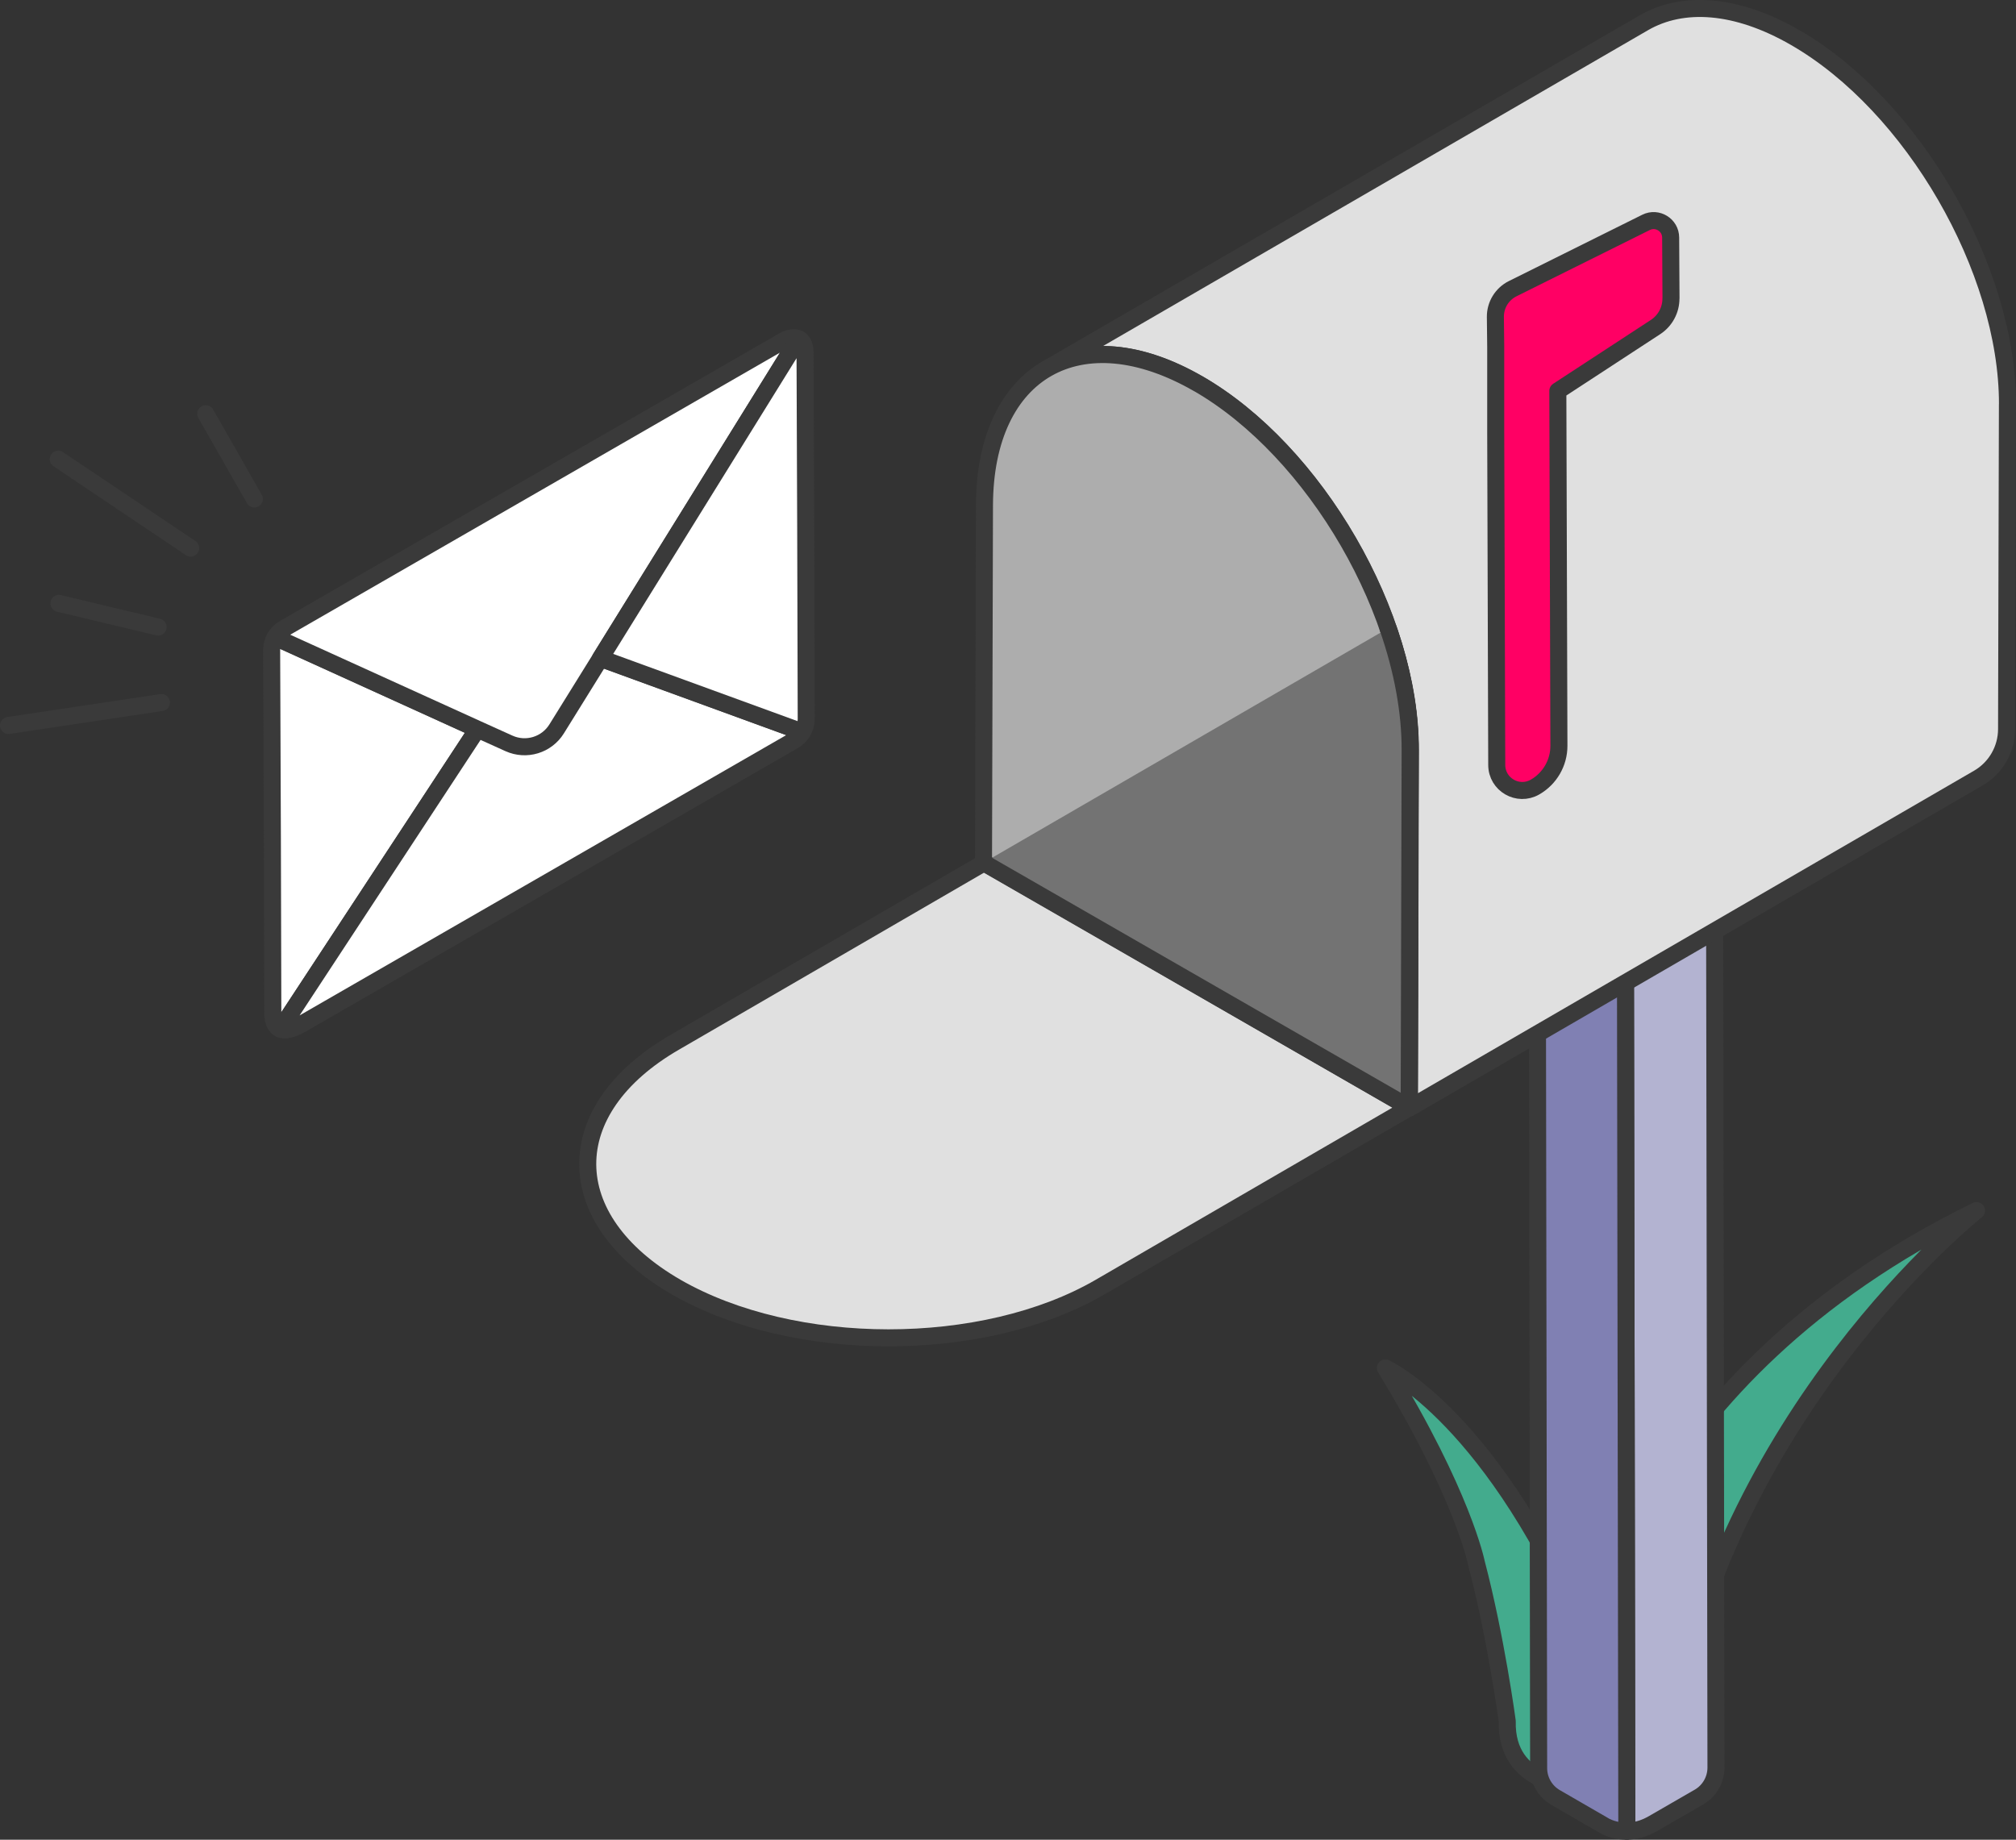 <?xml version="1.0" encoding="UTF-8"?><svg id="Laag_1" xmlns="http://www.w3.org/2000/svg" viewBox="0 0 355.05 324.04"><rect x="0" y="0" width="355.05" height="324.04" fill="#333333" stroke="none"/><defs><style>.cls-1{fill:none;}.cls-1,.cls-2,.cls-3,.cls-4,.cls-5,.cls-6,.cls-7,.cls-8,.cls-9,.cls-10{stroke:#3a3a3a;stroke-width:3px;}.cls-1,.cls-2,.cls-3,.cls-4,.cls-6,.cls-7,.cls-8,.cls-9,.cls-10{stroke-linecap:round;}.cls-1,.cls-5{stroke-miterlimit:10;}.cls-11{fill:#ab3529;}.cls-2{fill:#8080b3;}.cls-2,.cls-3,.cls-4,.cls-6,.cls-7,.cls-8,.cls-9,.cls-10{stroke-linejoin:round;}.cls-3{fill:#b3b3d1;}.cls-4{fill:#737373;}.cls-5,.cls-9{fill:#e0e0e0;}.cls-6{fill:#43ab8d;}.cls-7{fill:#ff0064;}.cls-8{fill:#adadad;}.cls-10{fill:#fff;}</style></defs><path class="cls-6" d="m260.01,275.26s-2.39-12.03-16.02-34.31c0,0,19.32,8.76,36.07,49.21,0,0,7.62-47.41,68.04-76.93,0,0-45.14,35.77-54.17,94.1,0,0-1.31,7.98-16.6,7.29,0,0-12.15.04-11.88-11.45,0,0-1.97-14.73-5.44-27.91Z"/><path class="cls-3" d="m301.92,127.54l-15.7,9.07.29,185.92c1.35-.01,2.91-.35,4.61-1.33h0l8.09-4.67c1.86-1.07,3-3.06,3-5.2l-.29-183.78Z"/><path class="cls-2" d="m286.51,322.54l-.29-185.92-15.53-8.99.29,183.8c0,2.14,1.14,4.11,2.99,5.18l8.8,5.09c.79.39,2.1.85,3.74.84Z"/><path class="cls-9" d="m353.55,71.22v-.04s0,0,0,0c.02-23.74-16.67-52.63-37.38-64.56h0c-10.42-6.01-19.85-6.55-26.66-2.61l-105.16,60.95c6.81-3.94,16.24-3.4,26.66,2.61h0c20.72,11.93,37.46,40.86,37.38,64.6h0s-.17,62.99-.17,62.99l100.19-58.11c3.08-1.78,4.97-5.07,4.98-8.62l.15-57.2h0s0,0,0,0Z"/><path class="cls-8" d="m211.01,67.58c-20.72-11.93-37.54-2.36-37.63,21.38l-.17,62.99,74.96,43.18.17-62.99c.08-23.74-16.65-52.67-37.38-64.6l.04.04Z"/><path class="cls-7" d="m294.29,52.54l-.06-10.7c-.01-2.22-2.35-3.66-4.34-2.67l-23.49,11.68c-1.88.94-3.06,2.87-3.04,4.97l.06,5.25v14.95l.18,58.72c.01,3.45,3.74,5.61,6.74,3.89h0c2.61-1.49,4.22-4.28,4.21-7.28l-.19-62.5,17.2-11.24c1.71-1.11,2.73-3.02,2.72-5.05Z"/><path class="cls-11" d="m103.7,207.64v1.58c-.12-.87-.21-1.78-.21-2.65v-1.57c0,.87.08,1.78.21,2.65Z"/><path class="cls-5" d="m248.22,195.09l-74.88-43.14-54.49,31.62c-20.56,11.89-20.43,31.2.25,43.14,20.68,11.89,54.07,11.93,74.63,0l54.49-31.62Z"/><path class="cls-4" d="m173.22,151.95l74.96,43.11.17-62.92c.02-6.9-1.38-14.24-3.89-21.48"/><path class="cls-10" d="m48.05,178.83c.04.73.27,2.01,1.34,2.43l34.69-52.82-35.62-16.19c-.39.66-.61,1.41-.62,2.2l.13,33.17.08,31.21Z"/><path class="cls-10" d="m105.75,115.95l-21.67,12.49-34.69,52.82c.75.29,1.9.17,3.69-.86l86.69-49.94h0c.65-.38,1.18-.91,1.56-1.53l-35.58-12.98Z"/><path class="cls-10" d="m138.18,59.91h0l-88.17,50.79c-.65.38-1.17.92-1.54,1.54l35.62,16.19h0s5.55,2.51,5.55,2.51c3.04,1.37,6.62.29,8.39-2.55l7.73-12.45h0s34.89-56.28,34.89-56.28c-1.06-.49-2.46.24-2.46.24Z"/><path class="cls-10" d="m141.79,62.01h0c-.06-1.41-.55-2.07-1.15-2.34l-34.89,56.28,35.58,12.98c.42-.69.66-1.49.66-2.33h0s-.09-33.05-.09-33.05l-.12-31.54Z"/><line class="cls-1" x1="44.8" y1="87.89" x2="36.24" y2="72.88"/><line class="cls-1" x1="33.58" y1="96.54" x2="10.26" y2="80.88"/><line class="cls-1" x1="27.85" y1="110.45" x2="10.39" y2="106.28"/><line class="cls-1" x1="28.43" y1="123.74" x2="1.5" y2="127.78"/></svg>